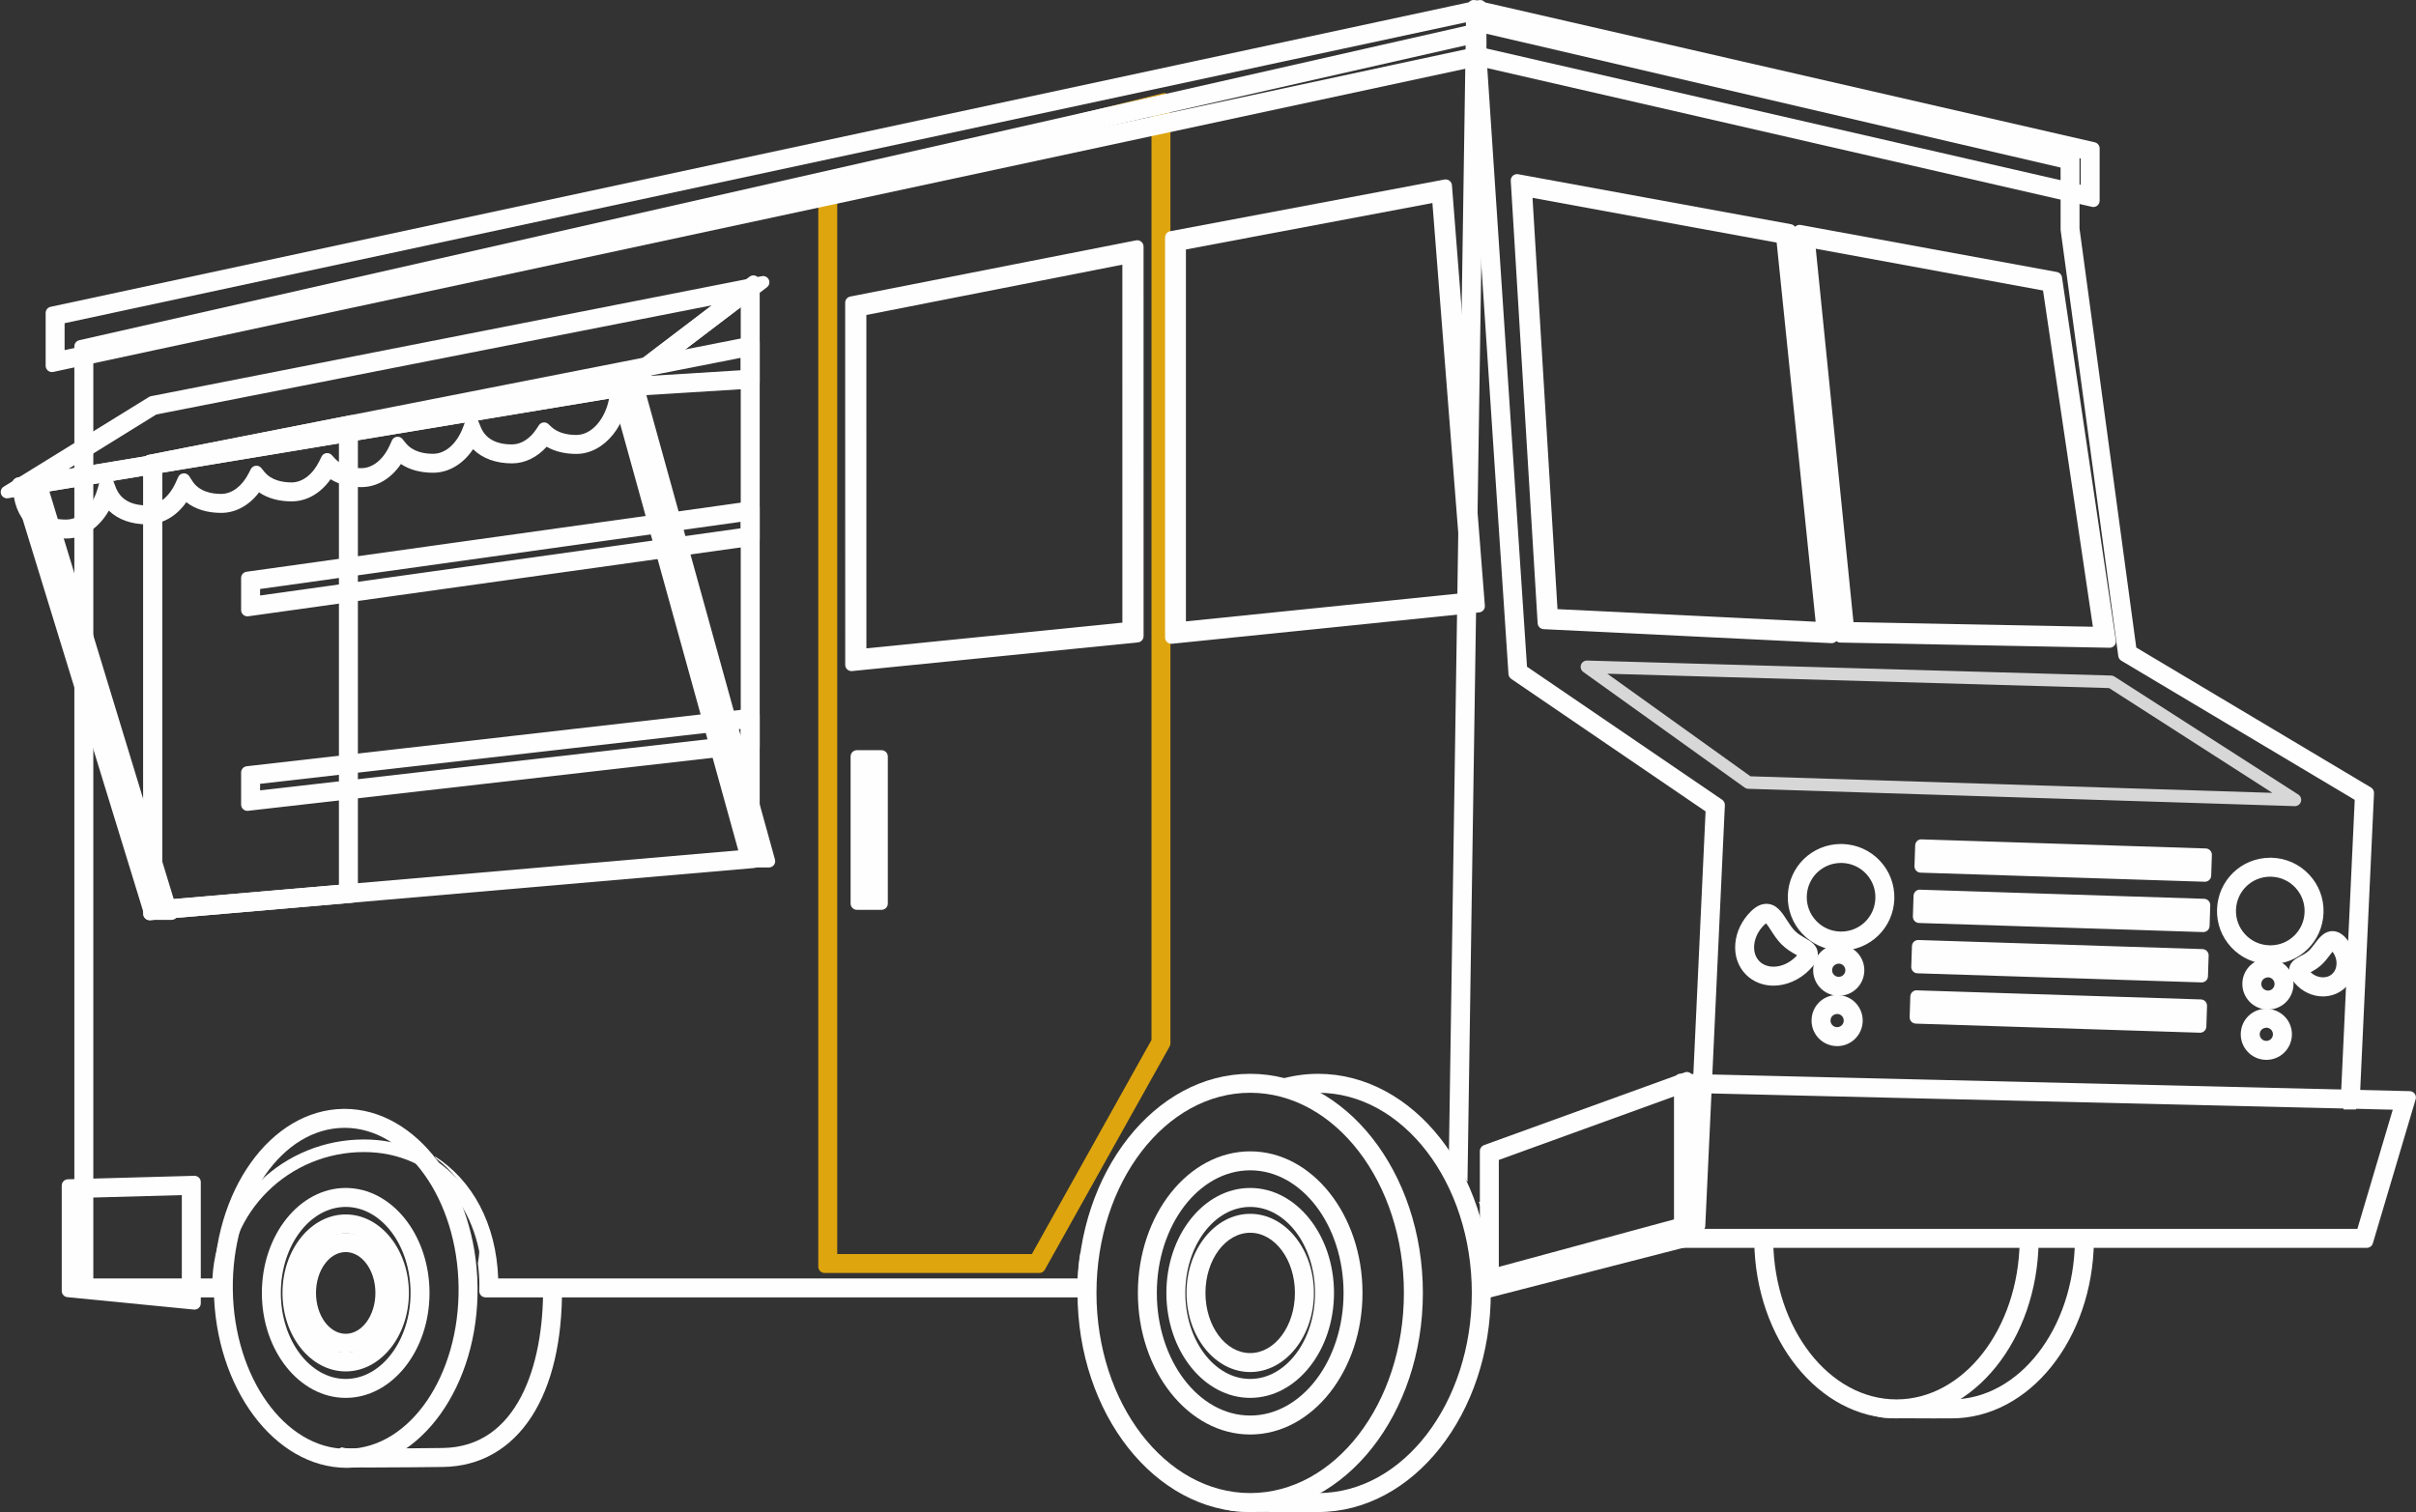 <?xml version="1.0" encoding="UTF-8" standalone="no"?><svg xmlns="http://www.w3.org/2000/svg" xmlns:xlink="http://www.w3.org/1999/xlink" fill="#000000" height="240.5" preserveAspectRatio="xMidYMid meet" version="1" viewBox="20.5 64.6 384.1 240.5" width="384.1" zoomAndPan="magnify"><rect x="20.5" y="64.6" width="384.1" height="240.5" fill="#333333" stroke="none"/><g><g id="change1_1"><path d="M 230.055 235.871 C 228.223 235.871 226.434 236.109 224.703 236.555 C 225.82 236.93 226.891 237.418 227.898 238.004 C 228.609 237.922 229.328 237.871 230.055 237.871 C 243.809 237.871 255 252.379 255 270.207 C 255 288.039 243.809 302.543 230.055 302.543 L 226.379 302.551 C 225.273 303.352 224.066 304.031 222.699 304.539 C 223.73 304.547 224.922 304.551 226.34 304.551 L 230.055 304.543 C 244.914 304.543 257 289.141 257 270.207 C 257 251.273 244.914 235.871 230.055 235.871" fill="#fefefe"/></g><g id="change1_2"><path d="M 230.055 235.363 C 227.965 235.363 225.93 235.676 223.969 236.238 C 225.875 236.656 227.66 237.406 229.285 238.406 C 229.539 238.395 229.797 238.379 230.055 238.379 C 243.531 238.379 254.492 252.656 254.492 270.207 C 254.492 287.758 243.531 302.035 230.055 302.035 L 226.281 302.043 C 225.93 302.043 225.609 302.043 225.285 302.043 C 224.293 302.539 223.234 302.957 222.113 303.266 C 217.934 304.414 213.477 303.824 209.68 301.938 C 211.449 303.355 213.656 304.359 216.426 304.863 C 216.742 304.922 217.484 305.059 226.281 305.059 L 230.055 305.051 C 245.191 305.051 257.508 289.418 257.508 270.207 C 257.508 250.996 245.191 235.363 230.055 235.363" fill="#fefefe"/></g><g id="change1_3"><path d="M 219.258 237.871 C 205.504 237.871 194.312 252.379 194.312 270.207 C 194.312 288.039 205.504 302.543 219.258 302.543 C 233.012 302.543 244.203 288.039 244.203 270.207 C 244.203 252.379 233.012 237.871 219.258 237.871 Z M 219.258 304.543 C 204.402 304.543 192.312 289.141 192.312 270.207 C 192.312 251.273 204.402 235.871 219.258 235.871 C 234.113 235.871 246.203 251.273 246.203 270.207 C 246.203 289.141 234.113 304.543 219.258 304.543" fill="#fefefe"/></g><g id="change1_4"><path d="M 219.258 238.379 C 205.781 238.379 194.82 252.656 194.82 270.207 C 194.82 287.758 205.781 302.035 219.258 302.035 C 232.734 302.035 243.695 287.758 243.695 270.207 C 243.695 252.656 232.734 238.379 219.258 238.379 M 219.258 305.051 C 204.121 305.051 191.805 289.418 191.805 270.207 C 191.805 250.996 204.121 235.363 219.258 235.363 C 234.395 235.363 246.711 250.996 246.711 270.207 C 246.711 289.418 234.395 305.051 219.258 305.051" fill="#fefefe"/></g><g id="change1_5"><path d="M 219.258 250.203 C 210.793 250.203 203.91 259.176 203.91 270.207 C 203.91 281.238 210.793 290.215 219.258 290.215 C 227.723 290.215 234.605 281.238 234.605 270.207 C 234.605 259.176 227.723 250.203 219.258 250.203 Z M 219.258 292.215 C 209.691 292.215 201.91 282.344 201.91 270.207 C 201.91 258.074 209.691 248.203 219.258 248.203 C 228.824 248.203 236.605 258.074 236.605 270.207 C 236.605 282.344 228.824 292.215 219.258 292.215" fill="#fefefe"/></g><g id="change1_6"><path d="M 219.258 250.711 C 211.074 250.711 204.414 259.457 204.414 270.207 C 204.414 280.961 211.074 289.707 219.258 289.707 C 227.441 289.707 234.102 280.961 234.102 270.207 C 234.102 259.457 227.441 250.711 219.258 250.711 Z M 219.258 292.723 C 209.41 292.723 201.402 282.621 201.402 270.207 C 201.402 257.793 209.41 247.695 219.258 247.695 C 229.105 247.695 237.113 257.793 237.113 270.207 C 237.113 282.621 229.105 292.723 219.258 292.723" fill="#fefefe"/></g><g id="change1_7"><path d="M 219.258 256.023 C 213.293 256.023 208.438 262.387 208.438 270.207 C 208.438 278.027 213.293 284.391 219.258 284.391 C 225.223 284.391 230.074 278.027 230.074 270.207 C 230.074 262.387 225.223 256.023 219.258 256.023 Z M 219.258 286.391 C 212.188 286.391 206.438 279.133 206.438 270.207 C 206.438 261.285 212.188 254.023 219.258 254.023 C 226.324 254.023 232.074 261.285 232.074 270.207 C 232.074 279.133 226.324 286.391 219.258 286.391" fill="#fefefe"/></g><g id="change1_8"><path d="M 219.258 256.531 C 213.574 256.531 208.945 262.668 208.945 270.207 C 208.945 277.75 213.574 283.887 219.258 283.887 C 224.941 283.887 229.566 277.75 229.566 270.207 C 229.566 262.668 224.941 256.531 219.258 256.531 Z M 219.258 286.898 C 211.91 286.898 205.934 279.41 205.934 270.207 C 205.934 261.004 211.91 253.516 219.258 253.516 C 226.605 253.516 232.582 261.004 232.582 270.207 C 232.582 279.41 226.605 286.898 219.258 286.898" fill="#fefefe"/></g><g id="change1_9"><path d="M 219.258 260.133 C 215.059 260.133 211.641 264.652 211.641 270.207 C 211.641 275.762 215.059 280.281 219.258 280.281 C 223.461 280.281 226.879 275.762 226.879 270.207 C 226.879 264.652 223.461 260.133 219.258 260.133 Z M 219.258 282.281 C 213.953 282.281 209.641 276.867 209.641 270.207 C 209.641 263.551 213.953 258.133 219.258 258.133 C 224.562 258.133 228.879 263.551 228.879 270.207 C 228.879 276.867 224.562 282.281 219.258 282.281" fill="#fefefe"/></g><g id="change1_10"><path d="M 219.258 260.641 C 215.336 260.641 212.145 264.934 212.145 270.207 C 212.145 275.484 215.336 279.773 219.258 279.773 C 223.18 279.773 226.371 275.484 226.371 270.207 C 226.371 264.934 223.18 260.641 219.258 260.641 Z M 219.258 282.789 C 213.676 282.789 209.133 277.145 209.133 270.207 C 209.133 263.27 213.676 257.629 219.258 257.629 C 224.844 257.629 229.387 263.27 229.387 270.207 C 229.387 277.145 224.844 282.789 219.258 282.789" fill="#fefefe"/></g><g id="change1_11"><path d="M 350.883 262.027 C 350.676 276.199 341.742 287.648 330.785 287.648 L 327.734 287.652 L 327.238 287.652 C 326.773 287.809 326.301 287.945 325.816 288.062 C 324.039 288.691 322.141 289.055 320.168 289.055 C 319.129 289.055 318.113 288.941 317.121 288.762 C 317.918 289.078 318.785 289.328 319.738 289.504 C 319.969 289.543 320.586 289.652 327.734 289.652 L 330.785 289.648 C 342.844 289.648 352.672 277.305 352.883 262.027 L 350.883 262.027" fill="#fefefe"/></g><g id="change1_12"><path d="M 350.375 262.027 C 350.172 275.922 341.465 287.141 330.781 287.141 L 328.586 287.145 C 327.715 287.523 326.805 287.812 325.871 288.043 C 324.074 288.684 322.16 289.055 320.168 289.055 C 318.398 289.055 316.684 288.777 315.066 288.266 C 316.344 289.082 317.852 289.676 319.645 290 C 319.934 290.055 320.535 290.16 327.707 290.16 L 327.711 290.16 L 330.785 290.156 C 343.121 290.156 353.18 277.582 353.391 262.027 L 350.375 262.027" fill="#fefefe"/></g><g id="change1_13"><path d="M 342.098 262.027 C 341.895 276.199 332.961 287.648 322 287.648 C 311.043 287.648 302.109 276.199 301.902 262.027 L 299.902 262.027 C 300.113 277.305 309.941 289.648 322 289.648 C 334.059 289.648 343.887 277.305 344.098 262.027 L 342.098 262.027" fill="#fefefe"/></g><g id="change1_14"><path d="M 341.59 262.027 C 341.387 275.922 332.68 287.141 322 287.141 C 311.32 287.141 302.613 275.922 302.41 262.027 L 299.395 262.027 C 299.605 277.582 309.664 290.156 322 290.156 C 334.34 290.156 344.395 277.582 344.605 262.027 L 341.59 262.027" fill="#fefefe"/></g><g id="change1_15"><path d="M 107.34 269.402 C 107.395 276.852 106.047 283.191 103.418 287.746 C 100.535 292.734 96.324 295.301 90.895 295.371 C 90.309 295.383 85.703 295.438 81.609 295.453 C 79.906 296.418 78.035 297.094 76.055 297.434 C 76.68 297.445 77.703 297.461 79.43 297.461 C 83.887 297.461 90.23 297.383 90.922 297.371 C 97.02 297.293 101.938 294.309 105.148 288.746 C 107.953 283.891 109.395 277.203 109.34 269.402 L 107.34 269.402" fill="#fefefe"/></g><g id="change1_16"><path d="M 106.84 269.402 C 106.922 281.672 102.789 294.711 90.891 294.867 C 89.609 294.883 83.547 294.949 79.414 294.949 C 76.035 294.949 75.488 294.906 75.426 294.898 C 75.203 294.863 75.012 294.801 74.801 294.758 C 73.57 295.523 72.25 296.156 70.844 296.602 C 72.031 297.191 73.391 297.629 74.953 297.879 C 75.152 297.906 75.527 297.969 79.414 297.969 C 83.551 297.969 89.551 297.898 90.93 297.883 C 96.82 297.805 101.699 295.02 105.043 289.832 C 108.254 284.848 109.906 277.785 109.848 269.402 L 106.84 269.402" fill="#fefefe"/></g><g id="change1_17"><path d="M 75.293 243.449 L 75.113 243.449 C 70.25 243.512 65.688 246.238 62.27 251.121 C 58.781 256.102 56.914 262.711 57.004 269.723 C 57.195 283.941 65.547 295.512 75.629 295.512 L 75.801 295.512 C 85.977 295.375 94.102 283.59 93.914 269.234 C 93.727 255.016 85.371 243.449 75.293 243.449 Z M 75.629 297.512 C 64.461 297.512 55.207 285.059 55.004 269.75 C 54.906 262.32 56.906 255.297 60.633 249.973 C 64.43 244.551 69.562 241.52 75.09 241.449 L 75.293 241.449 C 86.461 241.449 95.711 253.902 95.914 269.211 C 96.117 284.664 87.105 297.359 75.828 297.512 L 75.629 297.512" fill="#fefefe"/></g><g id="change1_18"><path d="M 75.293 243.953 L 75.113 243.957 C 70.402 244.02 65.969 246.691 62.641 251.48 C 59.242 256.371 57.422 262.852 57.512 269.715 C 57.699 283.66 65.824 295.004 75.629 295.004 L 75.805 295.004 C 85.691 294.871 93.59 283.316 93.406 269.242 C 93.223 255.301 85.098 243.957 75.293 243.953 Z M 75.629 298.02 C 64.184 298.02 54.707 285.34 54.5 269.758 C 54.289 254.02 63.523 241.094 75.082 240.941 L 75.281 240.938 C 86.734 240.938 96.215 253.617 96.422 269.203 C 96.629 284.938 87.395 297.863 75.836 298.016 L 75.641 298.02 L 75.629 298.02" fill="#fefefe"/></g><g id="change1_19"><path d="M 348.598 101.008 L 348.609 101.141 L 357.742 168.633 C 357.781 168.934 357.961 169.203 358.223 169.355 L 395.379 191.52 L 393.078 241.027 L 395.078 241.027 L 397.406 191.016 C 397.422 190.645 397.234 190.297 396.918 190.109 L 359.66 167.887 L 350.598 100.941 L 350.598 90.051 C 350.598 89.586 350.277 89.18 349.824 89.074 L 255.301 67.043 C 255.004 66.973 254.695 67.039 254.457 67.227 C 254.219 67.414 254.078 67.699 254.074 68 L 251.312 251.062 C 252.035 251.793 252.691 252.59 253.277 253.434 L 256.055 69.27 L 348.598 90.844 L 348.598 101.008" fill="#fefefe"/></g><g id="change1_20"><path d="M 256.668 255.73 L 255.598 255.73 C 256.02 256.695 256.344 257.703 256.582 258.746 L 256.668 258.746 L 256.668 255.73" fill="#fefefe"/></g><g id="change1_21"><path d="M 392.602 240.277 L 395.621 240.277 L 397.926 190.734 C 397.941 190.363 397.758 190.02 397.438 189.828 L 360.129 167.578 L 351.105 100.941 L 351.105 89.645 C 351.105 89.184 350.785 88.777 350.336 88.672 L 254.805 66.406 C 254.508 66.336 254.199 66.402 253.961 66.59 C 253.723 66.777 253.582 67.062 253.574 67.363 L 250.832 249.336 C 251.949 250.285 252.945 251.375 253.801 252.574 L 256.551 69.906 L 348.094 91.246 L 348.098 101.074 L 348.105 101.211 L 357.273 168.941 C 357.312 169.246 357.488 169.512 357.75 169.668 L 394.859 191.797 L 392.602 240.277" fill="#fefefe"/></g><g id="change2_1"><path d="M 385.348 192.797 L 385.316 192.797 L 298.426 190.039 C 298.23 190.035 298.035 189.969 297.875 189.852 L 272.211 171.457 C 271.855 171.199 271.707 170.742 271.848 170.324 C 271.988 169.91 272.367 169.645 272.824 169.645 L 356.145 172.027 C 356.328 172.035 356.504 172.09 356.656 172.188 L 385.887 190.953 C 386.266 191.195 386.438 191.664 386.305 192.094 C 386.172 192.512 385.785 192.797 385.348 192.797 M 276.035 171.738 L 298.793 188.051 L 381.762 190.684 L 355.809 174.02 L 276.035 171.738" fill="#d7d7d7"/></g><g id="change1_22"><path d="M 293.766 192.035 L 262.777 170.906 L 256.07 69.848 C 256.051 69.555 255.906 69.285 255.672 69.109 C 255.438 68.938 255.137 68.875 254.852 68.938 L 33.609 119.109 C 33.152 119.215 32.828 119.617 32.828 120.086 L 32.828 269.406 C 32.828 269.961 33.277 270.406 33.828 270.406 L 55.754 270.406 C 56.305 270.406 56.754 269.961 56.754 269.406 L 56.75 269.066 C 56.75 257.34 66.441 247.805 78.352 247.805 C 89.461 247.805 97.219 256.547 97.219 269.066 L 97.203 269.398 C 97.203 269.664 97.305 269.922 97.496 270.113 C 97.684 270.301 97.938 270.406 98.203 270.406 L 192.086 270.406 C 192.016 269.789 191.977 269.164 191.977 268.527 L 191.98 268.406 L 99.211 268.406 C 98.941 255.062 90.441 245.805 78.352 245.805 C 65.562 245.805 55.113 255.883 54.758 268.406 L 34.828 268.406 L 34.828 120.887 L 254.152 71.145 L 260.812 171.523 C 260.832 171.832 260.992 172.109 261.246 172.285 L 292.18 193.375 L 289.156 258.359 L 256.648 267.172 C 256.746 267.836 256.812 268.512 256.832 269.191 L 290.383 260.098 C 290.801 259.984 291.098 259.613 291.121 259.18 L 294.203 192.91 C 294.219 192.562 294.055 192.23 293.766 192.035" fill="#fefefe"/></g><g id="change1_23"><path d="M 192.57 264.121 C 192.469 264.016 192.363 263.902 192.262 263.793 C 192.027 265.137 191.879 266.508 191.828 267.902 L 99.703 267.902 C 99.395 259.195 95.594 252.262 89.617 248.469 C 89.695 248.582 89.754 248.707 89.828 248.82 C 90.465 249.305 91.082 249.809 91.648 250.379 C 94.891 253.617 96.734 258.066 96.734 262.652 C 96.734 263.617 96.633 264.578 96.473 265.523 C 96.621 266.656 96.711 267.824 96.711 269.039 L 96.691 269.891 C 96.684 270.16 96.785 270.422 96.973 270.613 C 97.164 270.809 97.422 270.914 97.691 270.914 L 192.164 270.914 C 192.055 270.133 191.977 269.34 191.977 268.527 C 191.977 267.008 192.188 265.531 192.57 264.121" fill="#fefefe"/></g><g id="change1_24"><path d="M 294.285 191.777 L 263.266 170.625 L 256.539 69.219 C 256.52 68.926 256.371 68.656 256.137 68.484 C 255.902 68.309 255.605 68.246 255.32 68.309 L 33.102 118.703 C 32.645 118.809 32.32 119.215 32.32 119.68 L 32.32 269.914 C 32.32 270.469 32.77 270.914 33.32 270.914 L 56.266 270.914 C 56.531 270.914 56.789 270.809 56.977 270.617 L 57.141 270.371 C 56.746 268.938 56.516 267.445 56.516 265.902 C 56.516 265.207 56.574 264.523 56.656 263.848 C 56.574 263.168 56.516 262.477 56.516 261.777 C 56.516 260.598 56.641 259.445 56.871 258.324 C 55.367 261.23 54.441 264.469 54.27 267.902 L 35.336 267.902 L 35.336 121.289 L 253.688 71.773 L 260.305 171.559 L 260.32 171.805 C 260.344 172.109 260.504 172.391 260.758 172.562 L 291.656 193.633 L 288.664 257.965 L 256.566 266.668 C 256.746 267.652 256.859 268.664 256.859 269.695 L 256.855 269.715 L 290.871 260.492 C 291.289 260.379 291.59 260.008 291.609 259.574 L 294.723 192.648 C 294.738 192.305 294.57 191.973 294.285 191.777" fill="#fefefe"/></g><g id="change1_25"><path d="M 32.824 268.52 L 49.914 270.199 L 49.914 254.133 L 32.824 254.602 Z M 50.914 272.301 L 50.816 272.297 L 31.727 270.422 C 31.215 270.371 30.824 269.941 30.824 269.43 L 30.824 253.629 C 30.824 253.086 31.254 252.645 31.797 252.629 L 50.887 252.105 C 51.156 252.117 51.418 252.199 51.613 252.387 C 51.805 252.574 51.914 252.836 51.914 253.105 L 51.914 271.301 C 51.914 271.582 51.797 271.852 51.586 272.043 C 51.402 272.211 51.164 272.301 50.914 272.301" fill="#fefefe"/></g><g id="change1_26"><path d="M 33.332 268.062 L 49.406 269.641 L 49.406 254.652 L 33.332 255.094 Z M 51.422 272.859 L 51.324 272.855 L 31.219 270.883 C 30.707 270.836 30.316 270.402 30.316 269.891 L 30.316 253.137 C 30.316 252.594 30.746 252.148 31.289 252.137 L 51.395 251.582 C 51.668 251.578 51.926 251.68 52.121 251.867 C 52.312 252.055 52.422 252.312 52.422 252.582 L 52.422 271.859 C 52.422 272.141 52.305 272.41 52.094 272.602 C 51.91 272.77 51.668 272.859 51.422 272.859" fill="#fefefe"/></g><g id="change1_27"><path d="M 287.18 260.684 L 258.277 268.117 L 258.277 248.699 L 287.18 238.227 Z M 288.754 235.98 C 288.488 235.797 288.148 235.75 287.84 235.859 L 256.938 247.059 C 256.543 247.203 256.277 247.578 256.277 248 L 256.277 265.387 C 256.645 266.77 256.859 268.211 256.859 269.695 C 256.859 269.895 256.836 270.09 256.828 270.285 C 256.969 270.355 257.121 270.406 257.277 270.406 L 257.527 270.379 L 288.43 262.43 C 288.871 262.316 289.18 261.918 289.18 261.461 L 289.18 236.801 C 289.18 236.477 289.023 236.168 288.754 235.98" fill="#fefefe"/></g><g id="change1_28"><path d="M 286.672 260.293 L 258.785 267.465 L 258.785 249.059 L 286.672 238.949 Z M 289.262 235.258 C 288.996 235.07 288.652 235.023 288.348 235.137 L 256.43 246.703 C 256.035 246.848 255.77 247.223 255.77 247.645 L 255.77 263.781 C 256.461 265.637 256.859 267.625 256.859 269.695 C 256.859 270.152 256.824 270.605 256.785 271.059 L 257.02 271.031 L 288.938 262.82 C 289.379 262.707 289.688 262.309 289.688 261.852 L 289.688 236.078 C 289.688 235.75 289.527 235.445 289.262 235.258" fill="#fefefe"/></g><g id="change1_29"><path d="M 314.586 164.172 L 353.98 164.93 L 345.871 110.246 L 308.445 103.371 Z M 355.141 166.949 L 355.121 166.949 L 313.66 166.152 C 313.152 166.145 312.734 165.758 312.684 165.254 L 306.324 102.246 C 306.293 101.934 306.41 101.625 306.641 101.41 C 306.871 101.199 307.191 101.109 307.5 101.164 L 346.938 108.406 C 347.359 108.484 347.684 108.82 347.746 109.242 L 356.133 165.805 C 356.176 166.094 356.086 166.391 355.895 166.609 C 355.703 166.828 355.43 166.949 355.141 166.949" fill="#fefefe"/></g><g id="change1_30"><path d="M 315.168 163.539 L 353.23 164.27 L 345.305 110.797 L 309.176 104.156 Z M 355.891 167.609 L 355.871 167.609 L 313.074 166.785 C 312.57 166.777 312.148 166.391 312.102 165.887 L 311.988 164.75 L 305.598 101.461 C 305.566 101.145 305.684 100.836 305.914 100.621 C 306.145 100.41 306.465 100.32 306.773 100.375 L 347.508 107.855 C 347.926 107.934 348.254 108.27 348.316 108.691 L 356.879 166.465 C 356.922 166.754 356.836 167.051 356.641 167.27 C 356.449 167.484 356.176 167.609 355.891 167.609" fill="#fefefe"/></g><g id="change1_31"><path d="M 267.508 162.086 L 309.871 164.145 L 303.547 102.633 L 263.449 95.281 Z M 310.984 166.199 L 310.934 166.199 L 266.516 164.039 C 266.008 164.012 265.598 163.609 265.566 163.102 L 261.375 94.129 C 261.355 93.82 261.48 93.523 261.711 93.32 C 261.938 93.113 262.25 93.027 262.555 93.086 L 304.645 100.801 C 305.082 100.883 305.414 101.238 305.461 101.684 L 311.98 165.098 C 312.008 165.391 311.91 165.68 311.711 165.891 C 311.52 166.09 311.258 166.199 310.984 166.199" fill="#fefefe"/></g><g id="change1_32"><path d="M 268.113 161.469 L 309.152 163.469 L 302.957 103.18 L 264.141 96.062 Z M 311.703 166.883 L 311.652 166.879 L 265.906 164.652 C 265.398 164.629 264.988 164.223 264.957 163.715 L 260.684 93.348 C 260.664 93.039 260.789 92.742 261.02 92.539 C 261.25 92.336 261.559 92.25 261.863 92.305 L 305.234 100.254 C 305.672 100.336 306.004 100.691 306.051 101.137 L 306.148 102.098 L 312.695 165.777 C 312.727 166.066 312.629 166.355 312.43 166.566 C 312.238 166.77 311.977 166.883 311.703 166.883" fill="#fefefe"/></g><g id="change1_33"><path d="M 256.301 72.711 L 351.797 94.629 L 351.797 89.402 L 256.301 67.488 Z M 352.797 96.883 L 352.574 96.855 L 255.078 74.48 C 254.625 74.379 254.301 73.973 254.301 73.508 L 254.301 66.23 C 254.301 65.93 254.441 65.641 254.68 65.449 C 254.918 65.262 255.23 65.191 255.527 65.258 L 353.02 87.633 C 353.477 87.738 353.797 88.141 353.797 88.605 L 353.797 95.883 C 353.797 96.188 353.656 96.477 353.418 96.664 C 353.242 96.809 353.02 96.883 352.797 96.883" fill="#fefefe"/></g><g id="change1_34"><path d="M 256.809 72.309 L 351.289 93.988 L 351.289 89.809 L 256.809 68.125 Z M 353.305 97.52 L 353.082 97.492 L 254.57 74.887 C 254.117 74.781 253.797 74.379 253.797 73.91 L 253.797 65.598 C 253.797 65.289 253.934 65.004 254.172 64.812 C 254.41 64.625 254.723 64.555 255.02 64.621 L 353.527 87.23 C 353.98 87.336 354.305 87.738 354.305 88.203 L 354.305 96.52 C 354.305 96.824 354.164 97.113 353.926 97.301 C 353.75 97.445 353.527 97.52 353.305 97.52" fill="#fefefe"/></g><g id="change1_35"><path d="M 45.789 139.164 L 45.789 208.285 L 138.77 200.262 L 138.77 120.887 Z M 44.789 210.375 C 44.539 210.375 44.301 210.281 44.113 210.113 C 43.906 209.922 43.789 209.656 43.789 209.375 L 43.789 138.344 C 43.789 137.863 44.129 137.453 44.598 137.359 L 139.578 118.688 C 139.871 118.633 140.176 118.711 140.406 118.898 C 140.637 119.09 140.77 119.371 140.77 119.672 L 140.77 201.18 C 140.77 201.699 140.375 202.133 139.855 202.176 L 44.875 210.371 L 44.789 210.375" fill="#fefefe"/></g><g id="change1_36"><path d="M 46.297 139.582 L 46.297 207.73 L 138.266 199.797 L 138.266 121.504 Z M 44.281 210.93 C 44.031 210.93 43.793 210.836 43.605 210.664 C 43.402 210.477 43.281 210.207 43.281 209.93 L 43.281 137.926 C 43.281 137.449 43.621 137.035 44.09 136.945 L 140.086 118.074 C 140.379 118.016 140.684 118.094 140.914 118.281 C 141.145 118.473 141.277 118.758 141.277 119.055 L 141.277 201.645 C 141.277 202.164 140.883 202.598 140.363 202.641 L 44.367 210.926 L 44.281 210.93" fill="#fefefe"/></g><g id="change1_37"><path d="M 45.789 139.164 L 45.789 208.285 L 74.891 205.773 L 74.891 133.445 Z M 44.789 210.375 C 44.539 210.375 44.301 210.281 44.113 210.113 C 43.906 209.922 43.789 209.656 43.789 209.375 L 43.789 138.344 C 43.789 137.863 44.129 137.453 44.598 137.359 L 75.699 131.246 C 75.988 131.188 76.293 131.266 76.527 131.457 C 76.758 131.645 76.891 131.93 76.891 132.227 L 76.891 206.691 C 76.891 207.211 76.492 207.645 75.977 207.688 L 44.875 210.371 L 44.789 210.375" fill="#fefefe"/></g><g id="change1_38"><path d="M 46.297 139.582 L 46.297 207.73 L 74.383 205.309 L 74.383 134.062 Z M 44.281 210.93 C 44.031 210.93 43.793 210.836 43.605 210.664 C 43.402 210.477 43.281 210.207 43.281 209.93 L 43.281 137.926 C 43.281 137.449 43.621 137.035 44.09 136.945 L 76.207 130.629 C 76.496 130.57 76.801 130.648 77.031 130.84 C 77.266 131.027 77.398 131.312 77.398 131.609 L 77.398 207.156 C 77.398 207.676 77 208.109 76.484 208.152 L 44.367 210.926 L 44.281 210.93" fill="#fefefe"/></g><g id="change1_39"><path d="M 61.34 157.824 L 61.34 159.883 L 138.77 149.055 L 138.77 146.996 Z M 60.34 162.031 C 60.098 162.031 59.867 161.945 59.684 161.785 C 59.465 161.598 59.34 161.32 59.34 161.031 L 59.34 156.953 C 59.34 156.457 59.707 156.035 60.199 155.965 L 139.633 144.859 C 139.922 144.812 140.211 144.902 140.426 145.094 C 140.645 145.285 140.77 145.559 140.77 145.848 L 140.77 149.926 C 140.77 150.422 140.402 150.844 139.91 150.914 L 60.477 162.02 L 60.34 162.031" fill="#fefefe"/></g><g id="change1_40"><path d="M 61.848 158.266 L 61.848 159.297 L 138.266 148.613 L 138.266 147.582 Z M 59.832 162.613 C 59.594 162.613 59.359 162.527 59.176 162.367 C 58.957 162.18 58.832 161.902 58.832 161.613 L 58.832 156.516 C 58.832 156.016 59.199 155.594 59.691 155.523 L 60.129 155.461 L 140.141 144.273 C 140.43 144.23 140.719 144.32 140.934 144.512 C 141.152 144.699 141.277 144.977 141.277 145.266 L 141.277 150.363 C 141.277 150.863 140.91 151.285 140.414 151.355 L 139.98 151.414 L 59.969 162.605 L 59.832 162.613" fill="#fefefe"/></g><g id="change1_41"><path d="M 61.34 188.797 L 61.34 190.855 L 138.77 182.016 L 138.77 179.953 Z M 60.34 192.977 C 60.094 192.977 59.859 192.887 59.672 192.723 C 59.461 192.531 59.34 192.262 59.34 191.977 L 59.34 187.902 C 59.34 187.395 59.719 186.969 60.227 186.91 L 139.656 177.84 C 139.941 177.805 140.223 177.898 140.438 178.086 C 140.648 178.277 140.77 178.547 140.77 178.832 L 140.77 182.906 C 140.77 183.418 140.391 183.844 139.883 183.902 L 60.453 192.969 L 60.34 192.977" fill="#fefefe"/></g><g id="change1_42"><path d="M 61.848 189.246 L 61.848 190.285 L 138.266 181.562 L 138.266 180.523 Z M 59.832 193.547 C 59.586 193.547 59.352 193.453 59.164 193.289 C 58.953 193.102 58.832 192.828 58.832 192.547 L 58.832 187.449 C 58.832 186.941 59.215 186.512 59.719 186.453 L 60.168 186.402 L 140.164 177.27 C 140.445 177.238 140.73 177.328 140.945 177.52 C 141.156 177.707 141.277 177.98 141.277 178.266 L 141.277 183.359 C 141.277 183.867 140.898 184.297 140.395 184.352 L 139.941 184.406 L 59.945 193.539 L 59.832 193.547" fill="#fefefe"/></g><g id="change3_1"><path d="M 185.734 267.035 L 151.594 267.035 C 151.039 267.035 150.594 266.586 150.594 266.035 L 150.594 95.152 L 196.219 84.805 L 153.605 95.363 L 153.605 264.02 L 184.551 264.02 L 203.566 229.984 L 203.566 83.141 L 206.578 82.453 L 206.578 230.512 C 206.578 230.684 206.535 230.852 206.453 231 L 186.605 266.52 C 186.43 266.84 186.098 267.035 185.734 267.035 M 195.523 81.871 L 205.34 79.438 C 205.418 79.418 205.5 79.406 205.578 79.406 C 205.723 79.406 205.859 79.438 205.988 79.496 L 195.523 81.871" fill="#dea50f"/></g><g id="change4_1"><path d="M 150.594 95.152 L 150.594 93.789 C 150.594 93.328 150.906 92.93 151.352 92.816 L 195.523 81.871 L 205.988 79.496 C 206.062 79.527 206.133 79.57 206.195 79.621 C 206.438 79.812 206.578 80.102 206.578 80.406 L 206.578 82.453 L 203.566 83.141 L 203.566 82.984 L 196.219 84.805 L 150.594 95.152" fill="#fefefe"/></g><g id="change1_43"><path d="M 30.266 115.586 L 30.266 120.902 L 254.301 72.785 L 254.301 67.469 Z M 29.266 123.141 C 29.039 123.141 28.816 123.062 28.637 122.918 C 28.402 122.727 28.266 122.441 28.266 122.141 L 28.266 114.777 C 28.266 114.309 28.594 113.898 29.055 113.801 L 255.094 65.254 C 255.391 65.195 255.695 65.266 255.93 65.453 C 256.164 65.645 256.301 65.93 256.301 66.23 L 256.301 73.594 C 256.301 74.062 255.973 74.473 255.512 74.57 L 29.473 123.117 L 29.266 123.141" fill="#fefefe"/></g><g id="change1_44"><path d="M 30.77 115.996 L 30.77 120.273 L 253.797 72.375 L 253.797 68.098 Z M 28.758 123.766 C 28.531 123.766 28.309 123.691 28.129 123.547 C 27.895 123.355 27.758 123.07 27.758 122.766 L 27.758 114.371 C 27.758 113.898 28.086 113.492 28.547 113.391 L 255.602 64.629 C 255.895 64.562 256.203 64.637 256.438 64.828 C 256.672 65.016 256.809 65.305 256.809 65.605 L 256.809 74.004 C 256.809 74.473 256.48 74.883 256.02 74.98 L 28.969 123.746 L 28.758 123.766" fill="#fefefe"/></g><g id="change1_45"><path d="M 157.551 114.125 L 157.559 168.461 L 199.625 164.238 L 199.617 105.855 Z M 156.559 170.566 C 156.312 170.566 156.074 170.477 155.887 170.309 C 155.68 170.117 155.559 169.848 155.559 169.566 L 155.551 113.305 C 155.551 112.824 155.891 112.414 156.359 112.32 L 200.426 103.66 C 200.719 103.602 201.023 103.68 201.254 103.867 C 201.484 104.059 201.617 104.344 201.617 104.641 L 201.625 165.141 C 201.625 165.656 201.234 166.086 200.727 166.137 L 156.66 170.562 L 156.559 170.566" fill="#fefefe"/></g><g id="change1_46"><path d="M 158.238 114.688 L 158.242 167.703 L 198.938 163.617 L 198.934 106.688 Z M 155.875 171.324 C 155.629 171.324 155.387 171.23 155.203 171.062 C 154.992 170.875 154.875 170.605 154.875 170.324 L 154.867 112.738 C 154.867 112.262 155.207 111.852 155.676 111.758 L 201.109 102.824 C 201.406 102.766 201.707 102.844 201.938 103.035 C 202.172 103.227 202.305 103.508 202.305 103.809 L 202.309 165.762 C 202.309 166.277 201.922 166.707 201.41 166.758 L 155.977 171.316 L 155.875 171.324" fill="#fefefe"/></g><g id="change1_47"><path d="M 208.383 103.727 L 208.383 164.141 L 253.793 159.508 L 248.824 96.105 Z M 207.383 166.25 C 207.137 166.25 206.898 166.16 206.711 165.992 C 206.504 165.805 206.383 165.531 206.383 165.25 L 206.383 102.898 C 206.383 102.418 206.727 102.004 207.195 101.914 L 249.551 93.934 C 249.828 93.879 250.117 93.945 250.344 94.121 C 250.57 94.293 250.711 94.555 250.734 94.836 L 255.863 160.324 C 255.906 160.863 255.508 161.34 254.969 161.395 L 207.484 166.246 L 207.383 166.25" fill="#fefefe"/></g><g id="change1_48"><path d="M 209.039 104.273 L 209.039 163.414 L 253.086 158.918 L 248.227 96.887 Z M 206.727 166.977 C 206.48 166.977 206.242 166.887 206.055 166.719 C 205.848 166.531 205.727 166.262 205.727 165.977 L 205.727 102.352 C 205.727 101.871 206.066 101.461 206.543 101.371 L 250.148 93.148 C 250.43 93.098 250.715 93.164 250.941 93.34 C 251.168 93.512 251.309 93.77 251.332 94.055 L 256.566 160.914 C 256.609 161.453 256.215 161.93 255.672 161.984 L 206.828 166.973 L 206.727 166.977" fill="#fefefe"/></g><g id="change1_49"><path d="M 289.18 260.531 L 395.66 260.531 L 401.582 240.582 L 289.18 237.898 Z M 396.406 262.531 L 288.18 262.531 C 287.629 262.531 287.18 262.086 287.18 261.531 L 287.18 236.871 C 287.18 236.602 287.289 236.348 287.48 236.156 C 287.676 235.969 287.941 235.863 288.203 235.871 L 402.938 238.613 C 403.246 238.621 403.539 238.773 403.723 239.023 C 403.902 239.273 403.961 239.598 403.871 239.895 L 397.363 261.816 C 397.238 262.238 396.848 262.531 396.406 262.531" fill="#fefefe"/></g><g id="change1_50"><path d="M 289.688 260.023 L 395.281 260.023 L 400.906 241.07 L 289.688 238.418 Z M 396.785 263.039 L 287.672 263.039 C 287.121 263.039 286.672 262.59 286.672 262.039 L 286.672 236.352 C 286.672 236.086 286.781 235.824 286.973 235.641 C 287.168 235.449 287.418 235.324 287.695 235.352 L 288.215 235.363 L 403.609 238.121 C 403.922 238.129 404.215 238.281 404.395 238.531 C 404.578 238.785 404.637 239.105 404.547 239.406 L 397.742 262.32 C 397.617 262.746 397.227 263.039 396.785 263.039" fill="#fefefe"/></g><g id="change1_51"><path d="M 327.426 200.918 L 369.582 202.266 L 369.594 201.984 L 327.434 200.637 Z M 370.551 204.301 L 370.52 204.297 L 326.359 202.883 C 326.094 202.875 325.844 202.762 325.664 202.566 C 325.48 202.375 325.383 202.117 325.395 201.852 L 325.469 199.57 C 325.484 199.02 325.941 198.559 326.496 198.605 L 370.656 200.016 C 370.922 200.023 371.172 200.141 371.355 200.332 C 371.535 200.527 371.633 200.785 371.625 201.051 L 371.551 203.332 C 371.531 203.871 371.09 204.301 370.551 204.301" fill="#fefefe"/></g><g id="change1_52"><path d="M 371.039 204.82 L 371.008 204.82 L 325.836 203.375 C 325.57 203.367 325.32 203.254 325.141 203.059 C 324.957 202.863 324.859 202.605 324.867 202.344 L 324.977 199.047 C 324.996 198.496 325.441 198.031 326.008 198.082 L 371.18 199.527 C 371.445 199.535 371.695 199.648 371.879 199.844 C 372.059 200.035 372.156 200.293 372.148 200.559 L 372.039 203.855 C 372.023 204.395 371.578 204.82 371.039 204.82" fill="#fefefe"/></g><g id="change1_53"><path d="M 327.168 208.922 L 369.328 210.27 L 369.336 209.988 L 327.176 208.637 Z M 370.293 212.305 L 370.262 212.301 L 326.105 210.887 C 325.551 210.867 325.117 210.406 325.137 209.855 L 325.211 207.574 C 325.219 207.309 325.332 207.059 325.523 206.875 C 325.719 206.695 325.98 206.59 326.242 206.605 L 370.398 208.02 C 370.949 208.039 371.383 208.5 371.367 209.051 L 371.293 211.336 C 371.285 211.602 371.172 211.852 370.98 212.031 C 370.793 212.207 370.547 212.305 370.293 212.305" fill="#fefefe"/></g><g id="change1_54"><path d="M 370.785 212.824 L 370.754 212.824 L 325.582 211.379 C 325.027 211.359 324.598 210.898 324.613 210.348 L 324.719 207.051 C 324.727 206.785 324.84 206.535 325.031 206.352 C 325.227 206.172 325.488 206.059 325.75 206.082 L 370.922 207.531 C 371.473 207.547 371.906 208.012 371.891 208.562 L 371.785 211.859 C 371.777 212.121 371.66 212.375 371.469 212.555 C 371.281 212.73 371.039 212.824 370.785 212.824" fill="#fefefe"/></g><g id="change1_55"><path d="M 326.91 216.922 L 369.07 218.273 L 369.078 217.988 L 326.922 216.641 Z M 370.039 220.305 L 370.004 220.305 L 325.848 218.891 C 325.297 218.871 324.863 218.41 324.883 217.859 L 324.953 215.578 C 324.961 215.312 325.074 215.059 325.27 214.879 C 325.461 214.695 325.719 214.578 325.984 214.609 L 370.145 216.023 C 370.406 216.031 370.66 216.145 370.84 216.34 C 371.02 216.531 371.117 216.789 371.109 217.055 L 371.035 219.34 C 371.02 219.879 370.574 220.305 370.039 220.305" fill="#fefefe"/></g><g id="change1_56"><path d="M 370.527 220.828 L 370.496 220.828 L 325.324 219.379 C 324.773 219.363 324.34 218.898 324.355 218.348 L 324.465 215.055 C 324.473 214.789 324.586 214.535 324.777 214.355 C 324.973 214.176 325.234 214.07 325.496 214.086 L 370.668 215.531 C 371.219 215.551 371.652 216.012 371.633 216.562 L 371.527 219.859 C 371.52 220.125 371.406 220.379 371.215 220.559 C 371.027 220.73 370.781 220.828 370.527 220.828" fill="#fefefe"/></g><g id="change1_57"><path d="M 326.656 224.926 L 368.812 226.273 L 368.824 225.992 L 326.664 224.641 Z M 369.781 228.309 L 369.75 228.305 L 325.594 226.891 C 325.039 226.875 324.605 226.414 324.625 225.859 L 324.695 223.578 C 324.707 223.312 324.82 223.062 325.012 222.883 C 325.207 222.699 325.465 222.59 325.73 222.613 L 369.887 224.027 C 370.152 224.035 370.402 224.148 370.586 224.344 C 370.766 224.535 370.863 224.793 370.855 225.059 L 370.781 227.34 C 370.762 227.879 370.32 228.309 369.781 228.309" fill="#fefefe"/></g><g id="change1_58"><path d="M 370.27 228.828 L 370.238 228.828 L 325.07 227.383 C 324.516 227.363 324.086 226.902 324.102 226.352 L 324.203 223.055 C 324.215 222.789 324.328 222.539 324.52 222.355 C 324.715 222.176 324.973 222.059 325.238 222.09 L 370.41 223.535 C 370.676 223.543 370.926 223.656 371.109 223.852 C 371.289 224.047 371.387 224.305 371.379 224.566 L 371.27 227.863 C 371.254 228.402 370.809 228.828 370.27 228.828" fill="#fefefe"/></g><g id="change1_59"><path d="M 313.191 201.324 C 309.957 201.324 307.34 203.859 307.238 207.098 C 307.133 210.383 309.719 213.141 313.008 213.25 L 313.199 213.254 C 316.438 213.254 319.055 210.715 319.156 207.477 C 319.211 205.887 318.637 204.367 317.547 203.207 C 316.457 202.047 314.98 201.379 313.387 201.324 Z M 313.199 215.254 L 312.941 215.246 C 308.555 215.105 305.098 211.422 305.238 207.035 C 305.375 202.711 308.871 199.324 313.191 199.324 L 313.453 199.328 C 315.578 199.395 317.551 200.289 319.008 201.84 C 320.461 203.391 321.227 205.414 321.156 207.543 C 321.02 211.863 317.523 215.254 313.199 215.254" fill="#fefefe"/></g><g id="change1_60"><path d="M 313.184 201.832 C 310.227 201.836 307.84 204.152 307.746 207.113 C 307.648 210.117 310.016 212.645 313.023 212.742 L 313.215 212.742 C 316.164 212.742 318.555 210.426 318.648 207.461 C 318.699 206.004 318.176 204.617 317.18 203.555 C 316.18 202.492 314.828 201.883 313.371 201.832 Z M 313.203 215.762 L 313.188 215.762 L 312.941 215.758 C 308.258 215.602 304.582 211.684 304.73 207.016 C 304.879 202.418 308.594 198.816 313.191 198.816 L 313.449 198.82 C 315.73 198.895 317.828 199.844 319.375 201.492 C 320.922 203.141 321.734 205.297 321.664 207.559 C 321.516 212.156 317.801 215.762 313.203 215.762" fill="#fefefe"/></g><g id="change1_61"><path d="M 312.875 217.332 C 311.977 217.332 311.297 217.996 311.27 218.84 C 311.242 219.699 311.918 220.422 312.777 220.449 L 312.828 221.449 L 312.828 220.449 C 313.672 220.449 314.355 219.785 314.387 218.938 C 314.398 218.523 314.25 218.129 313.965 217.824 C 313.68 217.52 313.293 217.348 312.875 217.332 Z M 312.828 222.449 L 312.711 222.445 C 310.75 222.383 309.207 220.738 309.27 218.777 C 309.332 216.844 310.891 215.332 312.824 215.332 L 312.941 215.336 C 313.891 215.363 314.773 215.762 315.422 216.457 C 316.074 217.148 316.414 218.055 316.383 219.004 C 316.32 220.938 314.758 222.449 312.828 222.449" fill="#fefefe"/></g><g id="change1_62"><path d="M 312.875 217.84 C 312.254 217.848 311.793 218.27 311.773 218.855 C 311.758 219.438 312.211 219.926 312.789 219.941 L 312.828 219.941 C 313.398 219.941 313.859 219.496 313.879 218.926 C 313.887 218.641 313.785 218.375 313.594 218.172 C 313.406 217.969 313.148 217.852 312.875 217.84 Z M 312.828 222.957 L 312.809 222.957 L 312.707 222.953 C 310.457 222.883 308.691 221.004 308.762 218.762 C 308.832 216.555 310.617 214.824 312.824 214.824 C 314.02 214.859 315.035 215.305 315.793 216.109 C 316.535 216.902 316.926 217.938 316.891 219.02 C 316.82 221.227 315.035 222.957 312.828 222.957" fill="#fefefe"/></g><g id="change1_63"><path d="M 312.617 225.336 C 311.719 225.336 311.039 225.996 311.012 226.844 C 310.996 227.262 311.148 227.656 311.434 227.961 C 311.719 228.266 312.102 228.438 312.52 228.449 L 312.57 229.449 L 312.57 228.449 C 313.418 228.449 314.102 227.789 314.129 226.945 C 314.141 226.527 313.992 226.129 313.707 225.824 C 313.422 225.523 313.035 225.348 312.617 225.336 Z M 312.57 230.449 L 312.453 230.449 C 311.508 230.422 310.625 230.023 309.973 229.328 C 309.324 228.637 308.98 227.73 309.012 226.777 C 309.074 224.848 310.633 223.336 312.562 223.336 L 312.684 223.336 C 313.633 223.367 314.516 223.766 315.164 224.457 C 315.816 225.152 316.156 226.059 316.129 227.008 C 316.062 228.938 314.504 230.449 312.57 230.449" fill="#fefefe"/></g><g id="change1_64"><path d="M 312.617 225.844 C 312 225.852 311.535 226.273 311.52 226.859 C 311.508 227.141 311.609 227.406 311.805 227.613 C 311.992 227.816 312.254 227.934 312.535 227.941 L 312.57 227.945 C 313.141 227.945 313.602 227.496 313.621 226.93 C 313.629 226.645 313.527 226.379 313.336 226.172 C 313.148 225.973 312.895 225.855 312.617 225.844 Z M 312.57 230.961 L 312.551 230.961 L 312.453 230.957 C 311.355 230.922 310.348 230.469 309.602 229.676 C 308.859 228.883 308.469 227.848 308.508 226.762 C 308.574 224.555 310.359 222.828 312.566 222.828 C 313.762 222.863 314.777 223.305 315.535 224.109 C 316.277 224.902 316.668 225.938 316.633 227.023 C 316.562 229.23 314.777 230.961 312.57 230.961" fill="#fefefe"/></g><g id="change1_65"><path d="M 301.324 210.84 C 301.32 210.84 301.098 210.844 300.59 211.352 C 299.605 212.34 298.996 213.574 298.883 214.836 C 298.773 216.023 299.125 217.09 299.867 217.832 C 300.523 218.488 301.414 218.836 302.445 218.836 C 303.828 218.836 305.25 218.203 306.348 217.105 C 306.711 216.742 306.875 216.516 306.945 216.395 C 306.781 216.27 306.473 216.094 306.234 215.953 C 305.605 215.598 304.82 215.148 304.09 214.414 C 303.418 213.746 302.914 212.961 302.473 212.266 C 302.176 211.805 301.559 210.84 301.324 210.84 Z M 302.445 220.836 C 300.895 220.836 299.48 220.27 298.453 219.246 C 297.281 218.078 296.727 216.445 296.891 214.652 C 297.047 212.93 297.859 211.254 299.176 209.938 C 299.914 209.199 300.617 208.84 301.324 208.84 C 302.652 208.84 303.418 210.035 304.156 211.188 C 304.562 211.828 304.984 212.484 305.5 213 C 306.047 213.543 306.672 213.902 307.227 214.219 C 308.027 214.676 308.855 215.148 308.98 216.098 C 309.105 217.031 308.438 217.848 307.766 218.52 C 306.293 219.992 304.355 220.836 302.445 220.836" fill="#fefefe"/></g><g id="change1_66"><path d="M 301.27 211.43 C 301.191 211.484 301.086 211.574 300.949 211.711 C 300.047 212.613 299.492 213.738 299.387 214.879 C 299.293 215.918 299.59 216.84 300.227 217.477 C 300.777 218.023 301.566 218.328 302.445 218.328 C 303.695 218.328 304.984 217.754 305.988 216.746 L 306.203 216.523 L 305.984 216.395 C 305.363 216.043 304.512 215.559 303.73 214.773 C 303.023 214.066 302.508 213.262 302.051 212.547 C 301.816 212.184 301.492 211.676 301.27 211.43 Z M 302.445 221.344 C 300.762 221.344 299.215 220.727 298.094 219.605 C 296.816 218.328 296.207 216.551 296.387 214.605 C 296.555 212.766 297.418 210.98 298.816 209.578 C 299.652 208.738 300.477 208.332 301.324 208.332 C 302.93 208.332 303.809 209.703 304.582 210.914 C 304.977 211.527 305.383 212.164 305.859 212.641 C 306.355 213.137 306.922 213.461 307.473 213.777 C 308.344 214.273 309.32 214.832 309.484 216.027 C 309.637 217.184 308.883 218.117 308.121 218.879 C 306.559 220.445 304.488 221.344 302.445 221.344" fill="#fefefe"/></g><g id="change1_67"><path d="M 381.43 203.508 C 378.191 203.508 375.574 206.047 375.473 209.281 C 375.367 212.57 377.953 215.328 381.242 215.434 L 381.438 215.438 C 384.676 215.438 387.289 212.902 387.395 209.664 C 387.445 208.07 386.871 206.555 385.781 205.391 C 384.691 204.23 383.215 203.562 381.625 203.512 Z M 381.438 217.438 L 381.18 217.434 C 376.789 217.293 373.332 213.605 373.473 209.219 C 373.609 204.895 377.105 201.508 381.43 201.508 L 381.688 201.516 C 383.812 201.582 385.785 202.473 387.242 204.023 C 388.695 205.574 389.461 207.602 389.391 209.727 C 389.254 214.051 385.762 217.438 381.438 217.438" fill="#fefefe"/></g><g id="change1_68"><path d="M 381.422 204.016 C 378.465 204.02 376.074 206.34 375.98 209.301 C 375.934 210.758 376.457 212.145 377.453 213.203 C 378.449 214.27 379.801 214.879 381.258 214.926 L 381.457 214.93 C 384.398 214.93 386.793 212.609 386.887 209.648 C 386.934 208.191 386.41 206.809 385.41 205.742 C 384.414 204.68 383.062 204.066 381.609 204.02 Z M 381.438 217.941 L 381.184 217.941 C 378.898 217.867 376.801 216.918 375.254 215.27 C 373.707 213.617 372.895 211.465 372.969 209.203 C 373.113 204.605 376.832 201.004 381.43 201.004 L 381.684 201.004 C 383.965 201.078 386.062 202.027 387.609 203.68 C 389.16 205.332 389.973 207.484 389.898 209.742 C 389.754 214.344 386.035 217.941 381.438 217.941" fill="#fefefe"/></g><g id="change1_69"><path d="M 381.109 219.516 C 380.215 219.516 379.531 220.18 379.504 221.027 C 379.488 221.441 379.641 221.84 379.926 222.141 C 380.211 222.445 380.594 222.621 381.012 222.633 L 381.066 223.633 L 381.066 222.633 C 381.91 222.637 382.594 221.973 382.621 221.125 C 382.648 220.266 381.969 219.547 381.109 219.516 Z M 381.066 224.633 L 380.945 224.633 C 380 224.602 379.117 224.203 378.465 223.512 C 377.816 222.816 377.473 221.914 377.504 220.965 C 377.566 219.031 379.129 217.516 381.059 217.516 L 381.176 217.52 C 383.137 217.582 384.68 219.23 384.617 221.188 C 384.555 223.121 382.996 224.633 381.066 224.633" fill="#fefefe"/></g><g id="change1_70"><path d="M 381.109 220.023 C 380.492 220.031 380.027 220.457 380.008 221.043 C 379.992 221.621 380.449 222.105 381.027 222.125 L 381.066 222.129 C 381.637 222.129 382.094 221.68 382.113 221.109 C 382.133 220.535 381.684 220.051 381.109 220.023 Z M 381.066 225.141 L 380.941 225.141 C 378.691 225.066 376.926 223.188 376.996 220.945 C 377.066 218.738 378.852 217.012 381.062 217.012 C 383.426 217.086 385.195 218.926 385.125 221.203 C 385.055 223.414 383.27 225.141 381.066 225.141" fill="#fefefe"/></g><g id="change1_71"><path d="M 380.855 227.52 C 379.957 227.52 379.273 228.184 379.246 229.027 C 379.234 229.445 379.383 229.84 379.668 230.145 C 379.953 230.449 380.34 230.621 380.754 230.637 L 380.809 231.637 L 380.809 230.637 C 381.652 230.637 382.336 229.973 382.363 229.129 C 382.391 228.27 381.715 227.551 380.855 227.52 Z M 380.809 232.637 L 380.691 232.637 C 378.73 232.574 377.188 230.926 377.246 228.965 C 377.309 227.031 378.871 225.52 380.805 225.52 L 380.922 225.523 C 382.879 225.586 384.426 227.23 384.363 229.191 C 384.301 231.125 382.738 232.637 380.809 232.637" fill="#fefefe"/></g><g id="change1_72"><path d="M 380.855 228.027 C 380.234 228.035 379.773 228.461 379.754 229.043 C 379.746 229.328 379.844 229.59 380.039 229.801 C 380.23 230.004 380.488 230.121 380.77 230.129 L 380.805 230.129 C 381.375 230.129 381.84 229.684 381.855 229.109 C 381.875 228.539 381.426 228.055 380.855 228.027 Z M 380.805 233.145 L 380.785 233.145 L 380.688 233.141 C 379.59 233.109 378.582 232.652 377.84 231.859 C 377.098 231.066 376.707 230.031 376.742 228.949 C 376.812 226.742 378.598 225.012 380.805 225.012 C 383.168 225.086 384.941 226.93 384.871 229.207 C 384.797 231.414 383.012 233.145 380.805 233.145" fill="#fefefe"/></g><g id="change1_73"><path d="M 387.039 219.062 C 387.09 219.133 387.156 219.219 387.25 219.328 C 387.926 220.102 388.855 220.547 389.805 220.547 C 390.48 220.547 391.094 220.32 391.574 219.891 C 392.777 218.824 392.781 216.828 391.582 215.449 C 391.465 215.312 391.383 215.242 391.328 215.203 C 391.125 215.355 390.773 215.824 390.527 216.145 C 390.145 216.656 389.707 217.238 389.148 217.734 C 388.535 218.277 387.914 218.602 387.414 218.863 C 387.297 218.926 387.156 218.996 387.039 219.062 Z M 389.805 222.547 C 388.277 222.547 386.797 221.852 385.742 220.641 C 385.293 220.121 384.801 219.43 384.949 218.641 C 385.105 217.812 385.809 217.445 386.488 217.09 C 386.914 216.867 387.391 216.617 387.82 216.238 C 388.23 215.875 388.586 215.398 388.934 214.941 C 389.586 214.074 390.266 213.176 391.328 213.176 C 391.953 213.176 392.531 213.492 393.094 214.141 C 395.004 216.344 394.918 219.594 392.902 221.387 C 392.062 222.137 390.961 222.547 389.805 222.547" fill="#fefefe"/></g><g id="change1_74"><path d="M 387.84 219.211 C 388.82 220.152 390.348 220.305 391.238 219.512 C 392.188 218.668 392.215 217.102 391.328 215.941 C 391.188 216.113 391.039 216.312 390.934 216.449 C 390.516 217.008 390.066 217.594 389.484 218.113 C 388.906 218.625 388.312 218.961 387.84 219.211 Z M 389.805 223.055 C 388.129 223.055 386.508 222.297 385.359 220.973 C 385.055 220.621 384.234 219.684 384.449 218.547 C 384.652 217.48 385.535 217.016 386.242 216.645 C 386.676 216.422 387.105 216.195 387.484 215.855 C 387.859 215.523 388.199 215.074 388.527 214.637 C 389.227 213.711 390.012 212.672 391.328 212.672 C 392.102 212.672 392.82 213.051 393.477 213.805 C 395.57 216.219 395.465 219.789 393.242 221.766 C 392.305 222.598 391.086 223.055 389.805 223.055" fill="#fefefe"/></g><g id="change1_75"><path d="M 75.461 256.023 C 69.496 256.023 64.641 262.387 64.641 270.207 C 64.641 278.027 69.496 284.391 75.461 284.391 C 81.426 284.391 86.277 278.027 86.277 270.207 C 86.277 262.387 81.426 256.023 75.461 256.023 Z M 75.461 286.391 C 68.395 286.391 62.641 279.133 62.641 270.207 C 62.641 261.285 68.395 254.023 75.461 254.023 C 82.527 254.023 88.277 261.285 88.277 270.207 C 88.277 279.133 82.527 286.391 75.461 286.391" fill="#fefefe"/></g><g id="change1_76"><path d="M 75.461 256.531 C 69.777 256.531 65.148 262.668 65.148 270.207 C 65.148 277.75 69.777 283.887 75.461 283.887 C 81.145 283.887 85.77 277.75 85.77 270.207 C 85.77 262.668 81.145 256.531 75.461 256.531 Z M 75.461 286.898 C 68.113 286.898 62.133 279.41 62.133 270.207 C 62.133 261.004 68.113 253.516 75.461 253.516 C 82.809 253.516 88.785 261.004 88.785 270.207 C 88.785 279.41 82.809 286.898 75.461 286.898" fill="#fefefe"/></g><g id="change1_77"><path d="M 75.461 260.23 C 71.301 260.23 67.918 264.707 67.918 270.207 C 67.918 275.711 71.301 280.184 75.461 280.184 C 79.617 280.184 83 275.711 83 270.207 C 83 264.707 79.617 260.23 75.461 260.23 Z M 75.461 282.184 C 70.199 282.184 65.918 276.812 65.918 270.207 C 65.918 263.605 70.199 258.23 75.461 258.23 C 80.723 258.23 85 263.605 85 270.207 C 85 276.812 80.723 282.184 75.461 282.184" fill="#fefefe"/></g><g id="change1_78"><path d="M 75.461 260.738 C 71.582 260.738 68.422 264.988 68.422 270.207 C 68.422 275.43 71.582 279.676 75.461 279.676 C 79.34 279.676 82.496 275.43 82.496 270.207 C 82.496 264.988 79.34 260.738 75.461 260.738 Z M 75.461 282.691 C 69.918 282.691 65.41 277.09 65.41 270.207 C 65.41 263.324 69.918 257.727 75.461 257.727 C 81 257.727 85.508 263.324 85.508 270.207 C 85.508 277.09 81 282.691 75.461 282.691" fill="#fefefe"/></g><g id="change1_79"><path d="M 75.461 263.203 C 72.578 263.203 70.23 266.348 70.23 270.207 C 70.23 274.07 72.578 277.215 75.461 277.215 C 78.344 277.215 80.688 274.07 80.688 270.207 C 80.688 266.348 78.344 263.203 75.461 263.203 Z M 75.461 279.215 C 71.473 279.215 68.23 275.172 68.23 270.207 C 68.23 265.242 71.473 261.203 75.461 261.203 C 79.445 261.203 82.688 265.242 82.688 270.207 C 82.688 275.172 79.445 279.215 75.461 279.215" fill="#fefefe"/></g><g id="change1_80"><path d="M 75.461 263.711 C 72.855 263.711 70.738 266.625 70.738 270.207 C 70.738 273.789 72.855 276.707 75.461 276.707 C 78.062 276.707 80.184 273.789 80.184 270.207 C 80.184 266.625 78.062 263.711 75.461 263.711 Z M 75.461 279.719 C 71.195 279.719 67.723 275.453 67.723 270.207 C 67.723 264.965 71.195 260.695 75.461 260.695 C 79.727 260.695 83.195 264.965 83.195 270.207 C 83.195 275.453 79.727 279.719 75.461 279.719" fill="#fefefe"/></g><g id="change1_81"><path d="M 138.77 112.434 L 122.273 124.984 L 138.77 123.961 Z M 119.043 127.184 C 118.629 127.184 118.25 126.93 118.105 126.535 C 117.953 126.121 118.086 125.656 118.438 125.391 L 139.164 109.617 C 139.469 109.391 139.875 109.348 140.215 109.52 C 140.555 109.688 140.77 110.035 140.77 110.414 L 140.77 124.898 C 140.77 125.426 140.359 125.863 139.832 125.895 L 119.105 127.184 L 119.043 127.184" fill="#fefefe"/></g><g id="change1_82"><path d="M 138.266 113.453 L 123.914 124.371 L 138.266 123.48 Z M 117.402 127.797 C 116.988 127.797 116.613 127.539 116.465 127.145 C 116.312 126.73 116.445 126.266 116.797 126 L 139.672 108.594 C 139.977 108.363 140.383 108.324 140.723 108.496 C 141.062 108.664 141.277 109.012 141.277 109.391 L 141.277 125.375 C 141.277 125.902 140.867 126.34 140.34 126.371 L 117.465 127.797 L 117.402 127.797" fill="#fefefe"/></g><g id="change1_83"><path d="M 140.531 200.043 L 140.762 200.043 L 120.586 127.184 L 120.355 127.184 Z M 142.078 202.043 L 139.77 202.043 C 139.32 202.043 138.926 201.742 138.809 201.309 L 118.078 126.453 C 117.996 126.152 118.059 125.828 118.246 125.578 C 118.438 125.332 118.73 125.184 119.043 125.184 L 121.348 125.184 C 121.797 125.184 122.191 125.484 122.312 125.918 L 143.039 200.777 C 143.125 201.078 143.062 201.398 142.871 201.648 C 142.684 201.898 142.391 202.043 142.078 202.043" fill="#fefefe"/></g><g id="change1_84"><path d="M 142.742 202.551 L 139.387 202.551 C 138.938 202.551 138.543 202.25 138.422 201.816 L 117.414 125.945 C 117.328 125.645 117.391 125.32 117.582 125.074 C 117.77 124.824 118.062 124.68 118.375 124.68 L 121.734 124.68 C 122.184 124.68 122.578 124.977 122.699 125.41 L 143.707 201.285 C 143.789 201.586 143.73 201.906 143.539 202.156 C 143.352 202.406 143.055 202.551 142.742 202.551" fill="#fefefe"/></g><g id="change1_85"><path d="M 45.531 208.375 L 45.746 208.375 L 25.68 142.586 L 25.336 142.664 Z M 47.094 210.375 L 44.789 210.375 C 44.352 210.375 43.965 210.09 43.836 209.668 L 23.105 142.219 C 23.023 141.953 23.055 141.664 23.195 141.426 C 23.336 141.184 23.57 141.012 23.84 140.949 L 26.145 140.43 C 26.66 140.312 27.172 140.613 27.324 141.113 L 48.051 209.082 C 48.145 209.387 48.086 209.715 47.898 209.969 C 47.711 210.227 47.41 210.375 47.094 210.375" fill="#fefefe"/></g><g id="change1_86"><path d="M 47.781 210.883 L 44.414 210.883 C 43.977 210.883 43.59 210.598 43.461 210.176 L 22.461 141.844 C 22.379 141.578 22.41 141.289 22.551 141.051 C 22.691 140.809 22.922 140.637 23.195 140.574 L 26.492 139.832 C 27.008 139.719 27.52 140.016 27.672 140.516 L 48.734 209.59 C 48.828 209.895 48.773 210.223 48.582 210.477 C 48.395 210.73 48.098 210.883 47.781 210.883" fill="#fefefe"/></g><g id="change1_87"><path d="M 25.113 142.766 C 25.469 146.062 27.453 147.73 31.023 147.73 C 33.414 147.73 35.629 145.574 36.531 142.367 C 36.648 141.953 37.02 141.66 37.449 141.641 C 37.879 141.633 38.273 141.879 38.43 142.281 C 39.445 144.926 41.969 145.477 43.91 145.477 C 45.93 145.477 47.801 144 48.914 141.52 C 49.062 141.184 49.387 140.961 49.75 140.934 C 50.117 140.91 50.469 141.078 50.664 141.387 C 51.875 143.262 54.055 143.652 55.668 143.652 C 57.547 143.652 59.34 142.336 60.469 140.125 C 60.625 139.824 60.922 139.621 61.258 139.59 C 61.598 139.551 61.922 139.691 62.137 139.949 C 63.395 141.5 65.398 141.824 66.855 141.824 C 68.793 141.824 70.621 140.434 71.746 138.105 C 71.891 137.809 72.176 137.602 72.504 137.555 C 72.832 137.504 73.16 137.625 73.387 137.867 C 74.66 139.262 76.562 139.555 77.93 139.555 C 79.949 139.555 81.816 138.078 82.93 135.605 C 83.07 135.285 83.367 135.066 83.711 135.023 C 84.059 134.984 84.402 135.117 84.617 135.387 C 85.875 136.945 87.887 137.27 89.348 137.27 C 91.535 137.27 93.543 135.527 94.594 132.723 C 94.734 132.336 95.102 132.078 95.516 132.07 L 95.527 132.07 C 95.934 132.07 96.301 132.316 96.457 132.695 C 97.492 135.246 99.992 135.781 101.906 135.781 C 103.539 135.781 105.129 134.773 106.262 133.016 C 106.426 132.77 106.688 132.602 106.98 132.566 C 107.277 132.523 107.57 132.629 107.789 132.832 C 108.793 133.777 110.289 134.277 112.117 134.277 C 114.992 134.277 117.449 131.27 117.953 127.363 Z M 31.023 149.73 C 26.074 149.73 23.172 146.895 23.062 141.949 C 23.051 141.449 23.406 141.02 23.898 140.938 L 118.879 125.184 C 119.172 125.133 119.473 125.219 119.699 125.41 C 119.922 125.605 120.051 125.891 120.043 126.191 C 119.918 131.754 116.363 136.277 112.117 136.277 C 110.234 136.277 108.594 135.836 107.301 134.984 C 105.844 136.777 103.922 137.781 101.906 137.781 C 99.164 137.781 97.004 136.879 95.629 135.195 C 94.148 137.75 91.855 139.27 89.348 139.27 C 87.23 139.27 85.441 138.723 84.102 137.668 C 82.605 140.125 80.371 141.555 77.93 141.555 C 75.941 141.555 74.234 141.059 72.914 140.113 C 71.418 142.461 69.219 143.824 66.855 143.824 C 64.719 143.824 62.914 143.266 61.57 142.188 C 60.074 144.379 57.938 145.652 55.668 145.652 C 53.309 145.652 51.383 144.984 50.012 143.703 C 48.516 146.094 46.312 147.477 43.91 147.477 C 41.203 147.477 39.059 146.59 37.688 144.938 C 36.242 147.871 33.738 149.73 31.023 149.73" fill="#fefefe"/></g><g id="change1_88"><path d="M 96.492 131.438 L 96.926 132.504 C 97.672 134.344 99.348 135.273 101.906 135.273 C 103.363 135.273 104.797 134.352 105.836 132.742 L 106.168 132.23 C 106.328 131.98 106.594 131.816 106.887 131.781 C 107.18 131.738 107.477 131.844 107.691 132.047 L 108.137 132.465 C 109.047 133.316 110.422 133.77 112.117 133.77 C 114.547 133.77 116.688 131.312 117.34 127.98 Z M 38.504 141.059 L 38.902 142.102 C 39.637 144.008 41.32 144.973 43.91 144.973 C 45.723 144.973 47.422 143.602 48.449 141.312 L 48.832 140.461 C 48.98 140.129 49.305 139.902 49.668 139.875 C 50.039 139.844 50.387 140.02 50.586 140.328 L 51.09 141.113 C 52.18 142.793 54.18 143.145 55.668 143.145 C 57.352 143.145 58.977 141.93 60.02 139.895 L 60.375 139.199 C 60.531 138.902 60.824 138.699 61.16 138.664 C 61.5 138.625 61.828 138.766 62.043 139.027 L 62.531 139.633 C 63.664 141.023 65.508 141.316 66.855 141.316 C 68.594 141.316 70.25 140.035 71.289 137.887 L 71.617 137.215 C 71.762 136.914 72.043 136.707 72.371 136.66 C 72.699 136.613 73.031 136.727 73.254 136.973 L 73.758 137.527 C 74.668 138.523 76.113 139.051 77.93 139.051 C 79.742 139.051 81.438 137.684 82.469 135.395 L 82.805 134.645 C 82.945 134.324 83.242 134.105 83.59 134.059 C 83.934 134.02 84.277 134.152 84.496 134.426 L 85.012 135.066 C 86.145 136.473 87.996 136.766 89.348 136.766 C 91.32 136.766 93.145 135.148 94.117 132.547 L 94.402 131.785 Z M 25.684 143.184 C 26.137 145.898 27.891 147.227 31.023 147.227 C 33.188 147.227 35.203 145.219 36.043 142.23 L 36.273 141.426 Z M 31.023 150.238 C 25.836 150.238 22.668 147.145 22.555 141.961 L 22.543 141.52 C 22.535 141.023 22.887 140.594 23.379 140.512 L 23.812 140.438 L 119.398 124.582 C 119.691 124.535 119.996 124.617 120.219 124.812 C 120.445 125.008 120.57 125.293 120.562 125.59 L 120.551 126.203 C 120.422 132.035 116.637 136.785 112.117 136.785 C 110.324 136.785 108.719 136.395 107.406 135.645 C 105.887 137.336 103.926 138.289 101.906 138.289 C 99.332 138.289 97.188 137.496 95.711 136.031 C 94.125 138.402 91.828 139.777 89.348 139.777 C 87.355 139.777 85.613 139.305 84.238 138.391 C 82.648 140.738 80.398 142.062 77.93 142.062 C 76.059 142.062 74.395 141.637 73.055 140.812 C 71.469 143.062 69.254 144.332 66.855 144.332 C 64.832 144.332 63.066 143.84 61.684 142.898 C 60.105 144.984 57.961 146.16 55.668 146.16 C 53.438 146.16 51.547 145.574 50.121 144.461 C 48.535 146.719 46.324 147.984 43.91 147.984 C 41.391 147.984 39.281 147.223 37.805 145.805 C 36.227 148.574 33.73 150.238 31.023 150.238" fill="#fefefe"/></g><g id="change1_89"><path d="M 45.16 130.031 L 28.887 140.113 L 118.633 125.238 L 135.738 112.227 Z M 24.059 142.926 C 23.648 142.926 23.273 142.672 23.125 142.277 C 22.957 141.828 23.129 141.328 23.535 141.074 L 44.266 128.234 C 44.367 128.172 44.48 128.129 44.598 128.105 L 139.578 109.434 C 140.031 109.344 140.492 109.578 140.684 110.004 C 140.875 110.43 140.746 110.93 140.375 111.211 L 119.648 126.98 C 119.52 127.078 119.367 127.145 119.207 127.172 L 24.223 142.91 L 24.059 142.926" fill="#fefefe"/></g><g id="change1_90"><path d="M 45.348 130.512 L 31.336 139.191 L 118.426 124.762 L 133.691 113.145 Z M 21.613 143.848 C 21.203 143.848 20.824 143.594 20.676 143.195 C 20.508 142.75 20.68 142.246 21.086 141.996 L 44.168 127.738 C 44.27 127.676 44.383 127.629 44.5 127.605 L 141.625 108.516 C 142.082 108.426 142.539 108.66 142.73 109.086 C 142.922 109.512 142.793 110.012 142.422 110.289 L 119.855 127.461 C 119.727 127.559 119.574 127.625 119.414 127.652 L 119.289 127.672 L 21.777 143.832 L 21.613 143.848" fill="#fefefe"/></g><g id="change1_91"><path d="M 158.238 206.777 L 159.141 206.777 L 159.141 186.406 L 158.238 186.406 Z M 160.141 208.777 L 157.238 208.777 C 156.688 208.777 156.238 208.332 156.238 207.777 L 156.238 185.406 C 156.238 184.852 156.688 184.406 157.238 184.406 L 160.141 184.406 C 160.691 184.406 161.141 184.852 161.141 185.406 L 161.141 207.777 C 161.141 208.332 160.691 208.777 160.141 208.777" fill="#fefefe"/></g><g id="change1_92"><path d="M 160.648 209.285 L 156.73 209.285 C 156.18 209.285 155.73 208.84 155.73 208.285 L 155.73 184.898 C 155.73 184.348 156.18 183.898 156.73 183.898 L 160.648 183.898 C 161.199 183.898 161.648 184.348 161.648 184.898 L 161.648 208.285 C 161.648 208.84 161.199 209.285 160.648 209.285" fill="#fefefe"/></g></g></svg>
